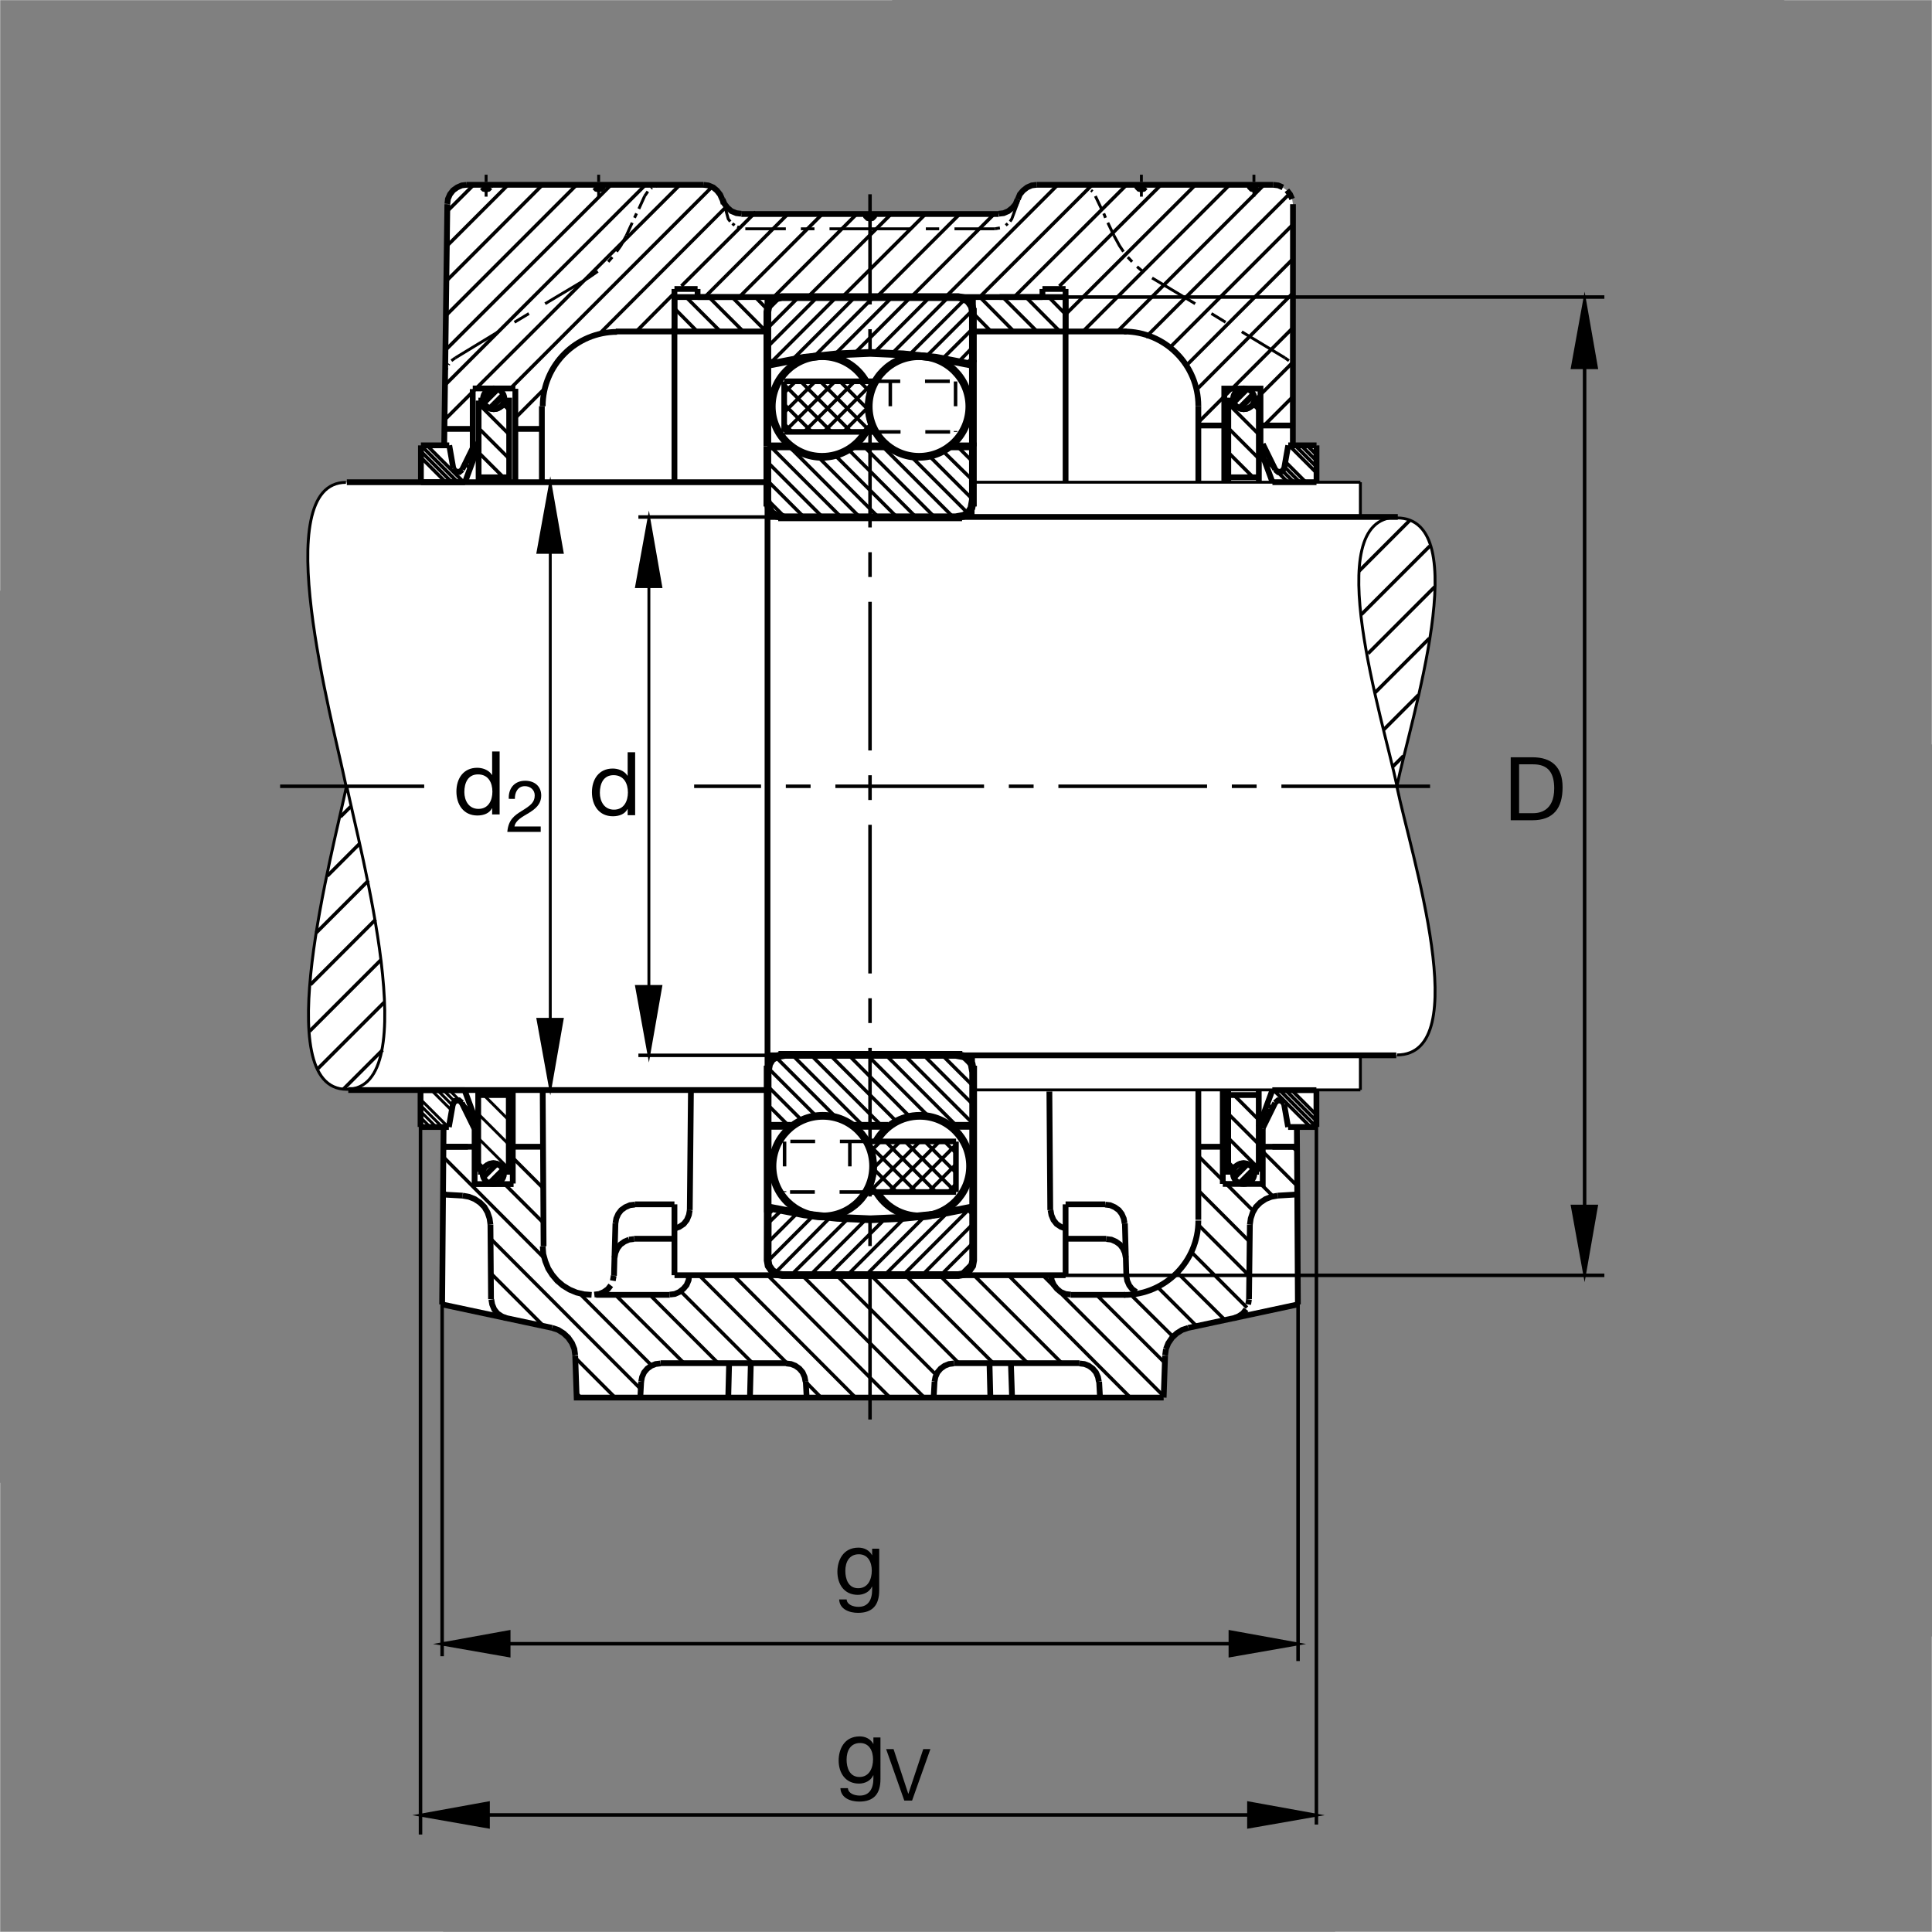 <?xml version="1.0" encoding="utf-8"?>
<!-- Generator: Adobe Illustrator 22.1.0, SVG Export Plug-In . SVG Version: 6.00 Build 0)  -->
<svg version="1.1" id="Ebene_1" xmlns="http://www.w3.org/2000/svg" xmlns:xlink="http://www.w3.org/1999/xlink" x="0px" y="0px"
	 viewBox="0 0 779.68 779.648" style="enable-background:new 0 0 779.68 779.648;" xml:space="preserve">
<rect x="0" y="0" width="779.68" height="779.648" fill="#808080" stroke="none"/>
<style type="text/css">
	.st0{fill:none;stroke:#FFFFFF;stroke-width:0.071;stroke-miterlimit:3.864;stroke-dasharray:360;}
	.st1{fill:#FFFFFF;}
	.st2{fill:none;stroke:#000000;stroke-width:2.33;stroke-miterlimit:10.433;}
	.st3{fill:none;stroke:#000000;stroke-width:1.417;stroke-miterlimit:10.433;stroke-dasharray:60,10,10,10;}
	.st4{fill:none;stroke:#000000;stroke-width:1.165;stroke-miterlimit:10;}
	.st5{fill-rule:evenodd;clip-rule:evenodd;stroke:#000000;stroke-width:1.165;stroke-miterlimit:10;}
	.st6{fill:none;stroke:#000000;stroke-width:2.329;stroke-miterlimit:10;}
	.st7{fill-rule:evenodd;clip-rule:evenodd;stroke:#000000;stroke-width:2.329;stroke-miterlimit:10;}
	.st8{fill:none;stroke:#000000;stroke-width:1.417;stroke-miterlimit:10;}
	.st9{fill:none;stroke:#000000;stroke-width:1.165;stroke-miterlimit:10.433;}
	.st10{fill:none;stroke:#000000;stroke-width:1.165;stroke-miterlimit:3.864;}
	.st11{fill:none;stroke:#000000;stroke-width:1.417;stroke-miterlimit:3.864;}
	.st12{fill:none;stroke:#000000;stroke-width:2.33;stroke-miterlimit:3.864;}
	.st13{fill:none;stroke:#000000;stroke-width:2.33;stroke-miterlimit:10;}
	.st14{stroke:#000000;stroke-width:1.165;stroke-miterlimit:10;}
	.st15{fill:none;stroke:#000000;stroke-width:3.107;stroke-miterlimit:10;}
	.st16{fill:#FFFFFF;stroke:#000000;stroke-width:3.107;stroke-miterlimit:3.864;}
	.st17{fill:none;stroke:#000000;stroke-width:3.107;stroke-miterlimit:3.864;}
	.st18{fill:none;stroke:#000000;stroke-width:2.268;stroke-miterlimit:10;}
	.st19{fill:none;stroke:#000000;stroke-width:0.851;stroke-miterlimit:3.864;}
	.st20{fill:none;stroke:#000000;stroke-width:1.417;stroke-miterlimit:10;stroke-dasharray:10,10;}
	.st21{fill:none;stroke:#000000;stroke-width:2.268;stroke-miterlimit:3.864;}
</style>
<g>
	<polygon class="st0" points="0.036,0.036 779.645,0.036 779.645,779.612 0.036,779.612 0.036,0.036 	"/>
	<path class="st1" d="M139.891,317.082c-5.422,26.333-31.754,122.577,0,122.577l29.853,0.273l0.067,14.869l9.206,0.055
		l-0.584,71.615l44.366,9.458l2.452,0.817l2.219,1.401l1.867,1.751l1.518,2.219l0.934,2.336l0.35,2.686l0.583,16.927h118.388
		h118.504l0.584-16.927l0.349-2.686l0.934-2.336l1.519-2.219l1.868-1.751l2.218-1.401l2.452-0.817l44.25-9.458l-0.388-71.583
		l7.82-0.121l0.032-14.925l17.754-0.033l-0.007-13.861l14.761-0.13c31.753,0,5.421-81.823,0-108.156v-1.036
		c5.421-26.333,32.099-107.954,0.343-107.954h-14.714h-0.383v-14.01H531.37l-0.002-14.931l-9.635,0.083l0.069-97.352l-0.349-2.102
		l-0.817-1.868l-1.286-1.635l-1.635-1.166l-1.867-0.818l-1.985-0.233H418.36l-1.985,0.233l-1.868,0.818l-1.635,1.283l-1.284,1.518
		l-0.817,1.985l-0.934,1.985l-1.284,1.517l-1.635,1.284l-1.868,0.817l-1.984,0.233l-51.955,0.117l-51.955-0.117l-1.985-0.233
		l-1.985-0.817l-1.518-1.284l-1.285-1.635l-0.817-1.868l-0.934-1.868l-1.284-1.635l-1.518-1.283l-1.985-0.818l-1.985-0.233h-95.504
		l-1.985,0.233l-1.868,0.818l-1.635,1.166l-1.284,1.635l-0.817,1.868l-0.234,2.102l-1.353,97.269h-9.219l-0.077,14.803l-30.27,0.198
		C107.862,194.732,134.469,290.747,139.891,317.082L139.891,317.082z"/>
	<path class="st2" d="M219.02,163.953c0-16.579,13.439-30.018,30.018-30.018"/>
	<line class="st3" x1="351.104" y1="572.857" x2="351.104" y2="78.402"/>
	<path class="st4" d="M196.174,76.566v2.802 M196.174,75.399v-0.934 M196.174,73.414v-2.919 M237.388,112.176l-17.397,10.391
		 M213.454,126.536l-5.838,3.503 M201.078,133.891l-17.279,10.508 M241.591,79.368v-2.802 M241.591,75.399v-0.934 M241.591,73.414
		v-2.919 M256.885,86.139l-0.817,1.752 M255.135,89.876l-2.335,5.136 M257.82,84.272l2.334-5.137 M300.785,92.328h16.345
		 M323.201,92.328h5.487 M334.76,92.328h16.344 M442.054,79.135l2.453,5.137 M445.44,86.139l0.701,1.752 M447.075,89.876
		l2.452,5.136 M464.938,112.176l17.396,10.391 M488.872,126.536l5.721,3.503 M501.131,133.891l17.396,10.508 M460.619,79.368v-2.802
		 M460.619,75.399v-0.934 M460.619,73.414v-2.919 M506.035,79.368v-2.802 M506.035,75.399v-0.934 M506.035,73.414v-2.919
		 M401.543,92.328h-16.346 M379.009,92.328h-5.371 M367.449,92.328h-16.345"/>
	<polygon class="st5" points="237.388,112.176 241.241,109.49 237.388,112.176 	"/>
	<path class="st4" d="M245.444,105.638l1.634-1.869 M248.829,101.55l1.751-2.45l2.219-4.088"/>
	<polygon class="st5" points="260.154,79.135 261.439,77.266 260.154,79.135 	"/>
	<polygon class="st5" points="262.723,76.1 263.073,75.749 262.723,76.1 	"/>
	<polygon class="st5" points="264.592,75.166 265.175,74.815 264.592,75.166 	"/>
	<path class="st4" d="M292.173,82.05l1.722,6.308l0.818,1.05 M295.53,90.226l0.935,0.7"/>
	<polygon class="st5" points="297.516,91.511 298.683,91.977 297.516,91.511 	"/>
	<polygon class="st5" points="401.543,92.328 403.527,91.977 401.543,92.328 	"/>
	<path class="st4" d="M405.861,90.926l0.818-0.7 M407.613,89.409l0.701-1.05l2.733-7.36"/>
	<polygon class="st5" points="434.933,74.582 437.15,74.815 434.933,74.582 	"/>
	<polygon class="st5" points="438.669,75.516 439.136,75.749 438.669,75.516 	"/>
	<polygon class="st5" points="440.304,76.8 440.887,77.266 440.304,76.8 	"/>
	<path class="st4" d="M449.526,95.012l2.22,4.088l1.634,2.45 M455.131,103.769l1.751,1.869"/>
	<polygon class="st5" points="458.867,107.623 461.086,109.49 458.867,107.623 	"/>
	<polygon class="st5" points="518.527,144.399 520.162,145.567 518.527,144.399 	"/>
	<polygon class="st5" points="521.096,146.852 521.329,147.201 521.096,146.852 	"/>
	<polygon class="st5" points="521.913,148.485 522.147,149.069 521.913,148.485 	"/>
	<polygon class="st5" points="183.798,144.399 182.164,145.567 183.798,144.399 	"/>
	<polygon class="st5" points="181.23,146.852 180.996,147.201 181.23,146.852 	"/>
	<polygon class="st5" points="180.413,148.485 180.179,149.069 180.413,148.485 	"/>
	<line class="st4" x1="188.819" y1="463.016" x2="188.702" y2="462.782"/>
	<path class="st6" d="M178.428,526.413l0.583-71.599 M179.012,462.782h9.807 M191.529,455.359v22.482h15.731 M206.935,477.627
		v-37.738 M219.02,440.423l0.35,62.522 M197.926,494.188l0.233,30.123 M178.428,526.413l44.366,9.457 M232.134,547.078l0.584,16.929
		h118.386 M325.535,564.007l-0.35-6.423 M317.247,550.112h-50.671 M270.311,522.56h-29.774 M247.779,514.854l0.584-21.133
		 M255.835,499.91h16.346 M278.367,488.351l0.467-48.452 M256.185,486.016h15.995 M272.181,486.016v28.605 M272.206,514.621H430.03
		 M430.03,514.621v-28.605 M513.507,462.782h9.807 M515.61,482.514l7.774-0.468 M504.401,494.188l-0.349,30.123 M523.781,526.413
		l-44.249,9.457 M470.192,547.078l-0.584,16.929 M469.609,564.007H351.104 M376.79,564.007l0.35-6.423 M384.963,550.112h50.671
		 M432.014,522.56h22.105 M454.547,514.854l-0.584-21.133 M446.491,499.91H430.03 M423.841,488.351l-0.35-47.868 M446.025,486.016
		H430.03 M399.323,550.112l0.35,13.895 M408.43,564.007l-0.466-13.895 M443.572,557.584l0.352,6.423 M303.002,550.112l-0.35,13.895
		 M293.895,564.007l0.351-13.895 M258.753,557.584l-0.35,6.423 M186.717,482.514l-8.289-0.468 M272.181,194.603v-77.975
		 M281.52,119.881h69.584 M351.104,86.373H299.15 M291.561,80.419v0.116 M283.855,74.582h-95.504 M180.529,82.404l-1.267,97.228
		 M272.181,133.775h-23.674 M292.028,82.287l-0.467-1.868 M351.104,86.373h51.955 M410.765,80.419v0.116 M418.353,74.582h95.504
		 M521.797,82.404l-0.049,96.915 M430.03,194.603v-77.975 M420.689,119.881h-69.585 M430.03,133.775h24.62 M256.185,486.133
		l-1.985,0.233l-1.869,0.818l-1.635,1.167l-1.167,1.518l-0.817,1.869l-0.35,1.984"/>
	<polygon class="st7" points="247.662,514.854 247.312,516.839 247.662,514.854 	"/>
	<path class="st6" d="M246.495,518.707l-1.168,1.517l-1.635,1.167l-1.868,0.818l-1.985,0.233 M266.576,550.23l-1.984,0.234
		l-1.752,0.7l-1.634,1.168l-1.284,1.517l-0.817,1.869l-0.35,1.866 M270.311,522.443l1.986-0.233l1.867-0.818l1.635-1.284
		l1.284-1.517l0.817-1.984l0.233-1.985 M272.181,495.823l1.984-0.7l1.751-1.168l1.284-1.634l0.818-1.985l0.349-1.985
		 M255.835,500.028l-1.985,0.233 M253.85,500.261l-1.869,0.817l-1.634,1.167l-1.168,1.518l-0.817,1.868l-0.35,1.985
		 M204.464,532.018l-1.985-0.818l-1.752-1.167l-1.284-1.635l-0.817-1.985l-0.35-1.984 M197.926,494.188l-0.35-2.45l-0.818-2.453
		l-1.283-2.218l-1.752-1.751l-2.102-1.4l-2.335-0.935l-2.568-0.466 M317.247,550.23l1.985,0.234l1.751,0.7l1.634,1.168l1.284,1.517
		l0.817,1.869l0.35,1.866 M377.141,557.584l0.35-1.866l0.817-1.869l1.284-1.517l1.635-1.168l1.751-0.7l1.985-0.234 M424.192,514.621
		l0.233,1.985l0.818,1.867l1.284,1.635l1.518,1.284l1.985,0.818l1.984,0.233 M454.313,507.616l-0.35-1.985l-0.817-1.868
		l-1.167-1.518l-1.635-1.167l-1.868-0.817l-1.985-0.233 M453.847,493.722l-0.35-1.984l-0.817-1.869l-1.168-1.518l-1.635-1.167
		l-1.868-0.818l-1.984-0.233 M430.146,495.823l-1.984-0.7l-1.752-1.168l-1.284-1.634l-0.817-1.985l-0.35-1.985 M454.547,514.854
		l0.35,1.985l0.818,1.868l1.167,1.517l1.635,1.167 M479.532,535.869l-2.452,0.817l-2.218,1.401l-1.868,1.752l-1.518,2.217
		l-0.934,2.336 M470.543,544.393l-0.35,2.569 M443.456,557.584l-0.35-1.866l-0.817-1.869l-1.284-1.517l-1.635-1.168l-1.752-0.7
		l-1.984-0.234 M497.863,532.018l1.985-0.818l1.751-1.167l1.284-1.635 M503.7,526.413l0.352-1.984 M504.401,494.188l0.349-2.45
		l0.818-2.453l1.284-2.218l1.751-1.751l2.102-1.4l2.334-0.935l2.57-0.466 M232.134,546.961l-0.35-2.569l-0.933-2.336l-1.518-2.217
		l-1.869-1.752l-2.218-1.401l-2.451-0.817 M299.15,86.256l-1.985-0.234l-1.985-0.817l-1.518-1.283l-1.284-1.635l-0.817-1.868
		 M291.444,80.419l-0.818-1.869l-1.283-1.635l-1.518-1.283l-1.986-0.817l-1.984-0.233 M243.459,74.582l-0.233,0.934l-0.7,0.701
		l-0.934,0.233l-0.934-0.233l-0.701-0.701 M198.043,74.582l-0.234,0.934 M197.809,75.516l-0.7,0.701l-0.935,0.233l-0.933-0.233
		l-0.7-0.701 M349.236,86.373l0.234,0.934l0.701,0.701l0.933,0.233l0.935-0.233l0.701-0.701 M352.973,86.373l-0.233,0.934
		l-0.701,0.701 M351.104,88.241l-0.933-0.233l-0.701-0.701 M403.059,86.256l1.985-0.234l1.868-0.817l1.635-1.283l1.283-1.518
		l0.818-1.985 M410.765,80.419l0.817-1.985l1.284-1.519l1.635-1.283l1.868-0.817l1.984-0.233 M458.75,74.582l0.234,0.934l0.7,0.701
		l0.935,0.233l0.933-0.233l0.701-0.701 M504.166,74.582l0.234,0.934l0.701,0.701l0.934,0.233l0.934-0.233l0.701-0.701
		 M513.858,74.582l1.984,0.233l1.869,0.817 M519.345,76.8l1.283,1.634l0.818,1.868 M188.352,74.582l-1.985,0.233l-1.869,0.817
		l-1.634,1.168l-1.284,1.634l-0.818,1.868l-0.233,1.985"/>
	<line class="st8" x1="392.573" y1="208.389" x2="392.573" y2="194.412"/>
	<path class="st6" d="M238.751,522.56l-3.035-0.234l-3.036-0.701l-2.802-1.167l-2.685-1.635l-2.336-1.984l-1.985-2.336l-1.634-2.569
		l-1.168-2.918l-0.817-2.919l-0.233-3.154 M179.713,462.782h11.719 M206.979,462.782h12.041 M483.581,171.719h10.489
		 M564.098,208.613H309.502 M509.905,462.782h12.592 M272.181,133.775h37.477 M309.715,133.775v-13.894 M298.799,119.881h-26.619
		 M281.52,119.881v-3.253 M420.689,116.628h9.341 M430.03,119.881v13.894 M430.03,133.775h-37.403 M420.689,119.881v-3.253
		 M392.636,133.775v-13.894 M430.03,119.881h-26.62 M272.181,119.881v13.894 M272.181,116.628h9.34"/>
	<line class="st4" x1="549" y1="194.603" x2="392.742" y2="194.603"/>
	<path class="st6" d="M309.737,194.603v245.674 M563.476,425.889h-253.74 M310.127,439.899H140.549 M309.502,194.603H139.966"/>
	<line class="st4" x1="549" y1="194.603" x2="549" y2="208.613"/>
	<path class="st6" d="M207.978,194.477v-37.584 M190.771,180.786v-23.77 M179.506,173.083h11.279 M207.978,156.762h-17.193"/>
	<line class="st2" x1="218.677" y1="163.953" x2="218.677" y2="194.477"/>
	<line class="st4" x1="505.483" y1="471.727" x2="505.414" y2="471.796"/>
	<line class="st2" x1="483.606" y1="163.797" x2="483.606" y2="194.477"/>
	<path class="st9" d="M563.752,208.739c-31.754,0-5.421,82.096,0,108.43 M563.752,209.014c31.756,0,5.422,81.821,0,108.156
		 M139.61,194.673c-31.754,0-5.421,96.017,0,122.35 M139.885,439.601c-31.754,0-5.421-96.244,0-122.578 M139.885,439.601
		c31.754,0,5.421-96.244,0-122.578"/>
	<line class="st6" x1="207.741" y1="173.083" x2="219.02" y2="173.083"/>
	<path class="st2" d="M483.606,163.797c0-16.579-13.44-30.019-30.019-30.019"/>
	<path class="st6" d="M521.895,171.719h-13.207 M508.688,179.632v-22.815H494.07v37.659"/>
	<path class="st4" d="M549,439.843H392.715 M549,439.843v-14.01"/>
	<line class="st6" x1="523.374" y1="454.813" x2="523.781" y2="526.413"/>
	<path class="st2" d="M483.606,492.285v-52.161 M483.606,492.565c0,16.579-13.44,30.019-30.019,30.019"/>
	<path class="st6" d="M483.746,462.782h9.722 M493.468,439.968v37.815"/>
	<line class="st8" x1="392.731" y1="439.843" x2="392.731" y2="425.833"/>
	<path class="st9" d="M563.752,425.731c31.756,0,5.422-81.823,0-108.156"/>
	<path class="st3" d="M171.193,317.309h-58.15 M577.124,317.309H280.127"/>
	<path class="st10" d="M205.285,471.586l-12.303-12.303 M195.086,471.163l-2.105-2.105 M205.285,461.81l-12.326-12.327"/>
	<path class="st4" d="M195.263,475.677l5.732-5.733 M202.792,471.467l-5.819,5.82 M199.841,469.511l-5.005,5.005 M203.19,474.318
		l-3.222,3.221 M198.16,477.687l5.033-5.033"/>
	<path class="st9" d="M173.529,454.735l-3.795-3.796 M175.947,454.735l-6.25-6.251 M178.365,454.735l-8.576-8.576 M180.648,454.602
		l-10.86-10.861 M182.289,448.145l-8.164-8.166 M182.68,446.119l-6.21-6.211 M183.461,444.482l-4.501-4.5 M191.293,449.897
		l-9.928-9.927"/>
	<line class="st10" x1="205.285" y1="451.97" x2="195.256" y2="441.94"/>
	<line class="st9" x1="192.369" y1="453.389" x2="188.557" y2="449.578"/>
	<polyline class="st6" points="493.468,477.783 509.593,477.783 509.593,455.439 	"/>
	<path class="st11" d="M179.713,169.151l94.686-94.569 M287.358,75.399l-81.294,81.292 M304.965,85.578l-29.974,29.857
		 M284.439,119.881l33.508-33.507 M331.841,86.373l-33.509,33.507 M312.226,119.881l33.509-33.507 M359.627,86.373l-33.624,33.507
		 M339.896,119.881l33.625-33.507 M387.297,86.373l-33.507,33.507 M367.684,119.881l33.507-33.507 M426.876,74.582l-45.299,45.299
		 M395.354,119.881l45.417-45.299 M454.664,74.582l-45.416,45.299 M427.528,115.493l41.03-40.911 M482.451,74.582l-52.421,52.304
		 M437.035,133.775l59.193-59.193 M510.122,74.582l-59.456,59.455 M462.354,136.127l58.159-58.043 M521.797,90.577l-49.349,49.348
		 M478.823,147.443l43.09-43.09 M522.03,118.013l-38.425,38.542 M483.606,170.448l38.658-38.658 M521.655,146.29l-15.62,15.622
		 M509.905,171.935l11.764-11.764 M260.505,74.582l-80.677,80.558 M179.946,141.13l66.665-66.548 M232.718,74.582l-52.539,52.537
		 M180.296,113.227l38.645-38.645 M205.047,74.582l-24.635,24.634 M180.529,85.205l10.625-10.623 M257.007,133.535l15.179-15.295
		 M207.862,168.788l11.987-12.016 M241.599,135.02l51.48-51.566 M395.44,119.902l13.755,13.873 M418.536,133.775l-13.894-13.894
		 M413.982,119.881l13.561,13.678 M429.892,126.684l-6.686-6.803 M392.535,126.215l7.443,7.56 M270.662,133.775l1.518-1.636
		 M281.404,133.775l-9.223-9.341 M276.85,119.881l13.893,13.894 M299.814,133.622l-13.741-13.741 M295.414,119.881l13.561,13.678
		 M304.789,119.881l4.869,4.985 M552.071,263.753l26.897-26.896 M549.404,247.974l27.598-27.598 M548.482,230.448l20.338-20.338
		 M566.32,305.131l-4.163,4.163 M572.478,280.409l-14.003,14.003 M576.886,257.555l-21.916,21.916 M151.604,371.055l-26.294,26.293
		 M153.865,387.239l-28.976,28.976 M155.01,404.541l-26.687,26.686 M137.353,329.677l4.162-4.164 M132.087,353.506l13.111-13.11
		 M127.589,376.452l21.116-21.116 M138.575,439.545l15.825-15.824 M178.895,480.762l1.4,1.402 M179.012,466.986l40.591,40.707
		 M197.926,499.793l60.593,60.711 M262.956,551.048l-28.487-28.487 M248.363,522.56l27.67,27.552 M219.408,535.169l-21.365-21.364
		 M219.416,493.614l-15.908-15.908 M207.057,467.362l12.173,12.172 M262.255,522.56l27.554,27.552 M303.703,550.112l-28.955-28.954
		 M248.246,564.007l-16.112-16.112 M282.103,514.621l35.493,35.492 M325.185,557.702l6.188,6.306 M345.267,564.007l-49.27-49.386
		 M309.774,514.621l49.386,49.386 M373.054,564.007l-49.386-49.386 M337.562,514.621l40.28,40.28 M386.948,550.112l-35.494-35.492
		 M365.348,514.621l35.493,35.492 M414.735,550.112l-35.61-35.492 M234.353,564.007l-1.635-1.751 M393.02,514.621l35.491,35.492
		 M442.522,522.56l27.553,27.436 M473.345,539.372l-16.929-16.812 M466.869,519.12l16.049,16.049 M494.36,532.718l-19.521-19.405
		 M480.949,505.414l22.284,22.283 M504.166,514.854l-20.561-20.562 M504.283,501.078L483.606,480.4 M483.617,466.518l22.184,22.184
		 M509.905,465.018l13.527,13.526 M469.609,563.424l-48.803-48.803 M406.912,514.621l49.27,49.386 M513.74,482.748l-4.963-4.965
		 M523.315,464.534l-1.752-1.752 M508.018,471.586l-12.304-12.303 M497.819,471.163l-2.105-2.105 M508.018,461.81l-12.326-12.327
		 M508.018,451.97l-10.029-10.03 M528.733,454.689l-14.711-14.709 M531.163,454.702l-14.795-14.794 M531.245,452.366l-12.384-12.384
		 M531.192,449.897l-9.926-9.927 M511.095,452.402l-1.461-1.463 M511.898,450.787l-1.657-1.657 M512.7,449.172l-1.798-1.799
		 M513.464,447.518l-1.997-1.998 M498.112,475.736l5.732-5.733 M505.642,471.525l-5.82,5.82 M502.69,469.57l-5.005,5.005
		 M506.123,474.292l-3.443,3.443 M501.009,477.746l5.032-5.033 M495.671,162.957l12.303,12.304 M505.87,163.381l2.105,2.105
		 M495.671,172.732l12.327,12.327 M505.575,158.672l-5.733,5.733 M498.044,162.882l5.821-5.821 M500.996,164.838l5.005-5.005
		 M497.647,160.029l3.221-3.222 M502.678,156.66l-5.034,5.034 M527.399,179.668l3.938,3.936 M524.978,179.663l6.298,6.299
		 M522.633,179.735l8.516,8.516 M520.289,179.809l10.997,10.996 M518.655,186.273l8.291,8.291 M518.348,188.383l6.252,6.254
		 M517.571,190.023l4.537,4.538 M509.777,184.647l9.927,9.927 M495.671,182.574l10.03,10.029 M508.742,181.194l3.437,3.437
		 M193.111,162.957l12.304,12.304 M203.309,163.381l2.105,2.105 M193.111,172.732l12.328,12.327 M193.111,182.574l10.03,10.029
		 M190.034,182.143l1.462,1.461 M189.232,183.757l1.656,1.657 M188.43,185.372l1.798,1.798 M187.665,187.026l1.998,1.997
		 M172.396,179.854l14.71,14.711 M169.967,179.842l14.794,14.795 M169.885,182.177l12.384,12.384 M169.937,184.647l9.928,9.927
		 M202.958,158.868l-5.732,5.73 M198.381,165.032l5.006-5.005 M195.508,162.999l5.748-5.748 M195,160.258l3.45-3.45 M200.068,156.85
		l-5,5"/>
	<path class="st6" d="M507.983,440.055v32.828 M508.06,472.882h-1.227 M506.762,472.882l-1.444-2.021l-1.072-0.69l-1.045-0.546
		l-1.354-0.215l-1.279,0.19l-1.045,0.523l-1.134,0.738l-1.444,2.021 M496.945,472.882h-1.298v-32.828"/>
	<path class="st12" d="M497.587,473.614c0-2.31,1.929-4.182,4.31-4.182c2.381,0,4.311,1.873,4.311,4.182
		c0,2.31-1.93,4.181-4.311,4.181C499.516,477.795,497.587,475.923,497.587,473.614L497.587,473.614z"/>
	<line class="st13" x1="495.624" y1="441.921" x2="507.936" y2="441.921"/>
	<path class="st6" d="M518.21,445.554l-0.901-1.263l-1.565-0.24l-1.201,1.023 M531.263,454.813h-11.43 M519.833,454.813
		l-1.623-9.199 M514.603,445.074l-5.052,10.282 M509.551,455.356l-1.563-0.543 M507.988,454.813l5.495-14.869 M531.263,454.792
		v-14.909 M531.242,439.952H513.46 M506.803,161.66l-1.443,2.021l-1.073,0.691l-1.044,0.545l-1.354,0.216l-1.279-0.191l-1.045-0.523
		l-1.134-0.738l-1.444-2.021 M508.025,194.489V161.66 M508.103,161.66h-1.227 M496.987,161.66h-1.3v32.829 M508.03,179.73
		l5.495,14.869"/>
	<line class="st13" x1="495.667" y1="192.621" x2="507.978" y2="192.621"/>
	<path class="st6" d="M519.875,179.73l-1.623,9.199 M514.645,189.47l-5.052-10.282 M509.593,179.188l-1.563,0.541 M518.252,188.99
		l-0.902,1.262l-1.562,0.24l-1.203-1.022"/>
	<path class="st12" d="M497.628,160.931c0-2.31,1.93-4.182,4.311-4.182c2.381,0,4.311,1.873,4.311,4.182
		c0,2.31-1.93,4.181-4.311,4.181C499.558,165.112,497.628,163.24,497.628,160.931L497.628,160.931z"/>
	<path class="st6" d="M531.306,179.73h-11.431 M531.306,179.752v14.907 M531.284,194.591h-17.782 M193.146,194.489V161.66
		 M193.068,161.66h1.228 M194.368,161.66l1.444,2.021l1.073,0.691l1.044,0.545l1.354,0.216l1.278-0.191l1.045-0.523l1.135-0.738
		l1.444-2.021 M204.184,161.66h1.299v32.829"/>
	<path class="st12" d="M194.921,160.931c0-2.31,1.93-4.182,4.311-4.182c2.381,0,4.311,1.873,4.311,4.182
		c0,2.31-1.929,4.181-4.311,4.181C196.851,165.112,194.921,163.24,194.921,160.931L194.921,160.931z"/>
	<line class="st13" x1="205.504" y1="192.621" x2="193.194" y2="192.621"/>
	<path class="st6" d="M181.296,179.73l1.622,9.199 M182.919,188.99l0.902,1.262l1.564,0.24l1.202-1.022 M169.865,179.73h11.431
		 M186.527,189.47l5.051-10.282 M191.578,179.188l1.563,0.541 M193.141,179.73l-5.494,14.869 M169.865,179.752v14.907
		 M169.888,194.591h17.782 M186.371,445.074l5.051,10.282 M192.989,440.055v32.828 M204.028,472.882h1.3v-32.828 M181.14,454.813
		l1.623-9.199 M192.985,454.813l-5.494-14.869"/>
	<line class="st13" x1="205.349" y1="441.921" x2="193.038" y2="441.921"/>
	<path class="st6" d="M182.763,445.554l0.902-1.263l1.564-0.24l1.202,1.023 M169.71,454.813h11.43 M192.913,472.882h1.226"/>
	<path class="st12" d="M194.765,473.614c0-2.31,1.93-4.182,4.31-4.182c2.382,0,4.312,1.873,4.312,4.182
		c0,2.31-1.93,4.181-4.312,4.181C196.695,477.795,194.765,475.923,194.765,473.614L194.765,473.614z"/>
	<path class="st6" d="M191.422,455.356l1.563-0.543 M194.212,472.882l1.444-2.021l1.072-0.69l1.045-0.546l1.354-0.215l1.278,0.19
		l1.045,0.523l1.136,0.738l1.443,2.021 M169.731,439.952h17.782 M169.71,454.792v-14.909"/>
	<path class="st8" d="M510.132,732.444h-334.25 M178.425,525.658v142.738 M509.128,663.348h-330.83 M523.849,522.74v147.6"/>
	<polygon class="st14" points="496.394,668.225 523.768,663.434 496.394,658.472 496.394,668.225 	"/>
	<polygon class="st14" points="205.432,658.472 205.432,668.225 178.058,663.434 205.432,658.472 	"/>
	<g>
		<path d="M354.813,641.838c0,5.98-2.741,9.042-8.543,9.042c-3.453,0-7.44-1.389-7.618-5.411h3.026
			c0.142,2.207,2.776,2.99,4.77,2.99c3.952,0,5.518-2.848,5.518-6.977v-1.211h-0.071c-0.997,2.243-3.417,3.347-5.731,3.347
			c-5.482,0-8.223-4.308-8.223-9.327c0-4.343,2.136-9.719,8.508-9.719c2.314,0,4.379,1.032,5.482,3.062h-0.036h0.071V625h2.848
			V641.838z M351.822,633.828c0-3.239-1.424-6.586-5.233-6.586c-3.88,0-5.447,3.169-5.447,6.692c0,3.312,1.21,7.014,5.197,7.014
			C350.327,640.948,351.822,637.281,351.822,633.828z"/>
	</g>
	<path class="st8" d="M169.704,451.844v288.499 M531.252,454.188v282.135"/>
	<polygon class="st14" points="503.885,737.321 531.26,732.53 503.885,727.568 503.885,737.321 	"/>
	<polygon class="st14" points="197.095,727.568 197.095,737.321 169.72,732.53 197.095,727.568 	"/>
	<line class="st4" x1="222.072" y1="216.835" x2="222.072" y2="420.68"/>
	<polygon class="st14" points="226.863,222.913 222.072,195.538 217.111,222.913 226.863,222.913 	"/>
	<polygon class="st14" points="217.111,411.368 226.863,411.368 222.072,438.745 217.111,411.368 	"/>
	<line class="st4" x1="261.868" y1="230.649" x2="261.868" y2="409.696"/>
	<polygon class="st14" points="266.658,236.727 261.868,209.352 256.906,236.727 266.658,236.727 	"/>
	<polygon class="st14" points="256.906,398.086 266.658,398.086 261.868,425.463 256.906,398.086 	"/>
	<g>
		<path d="M256.32,328.99h-3.026v-2.492h-0.071c-0.997,2.029-3.346,2.919-5.874,2.919c-5.66,0-8.472-4.485-8.472-9.683
			c0-5.197,2.776-9.576,8.401-9.576c1.887,0,4.592,0.712,5.945,2.883h0.071v-9.469h3.026V328.99z M247.776,326.747
			c4.058,0,5.625-3.489,5.625-6.942c0-3.631-1.637-6.977-5.802-6.977c-4.129,0-5.518,3.524-5.518,7.12
			C242.08,323.401,243.86,326.747,247.776,326.747z"/>
	</g>
	<line class="st8" x1="639.483" y1="127.603" x2="639.483" y2="510.323"/>
	<polygon class="st14" points="644.273,148.388 639.483,121.013 634.521,148.388 644.273,148.388 	"/>
	<polygon class="st14" points="634.521,486.754 644.273,486.754 639.483,514.129 634.521,486.754 	"/>
	<g>
		<path d="M609.668,305.604h8.722c7.832,0,12.211,3.916,12.211,12.104c0,8.508-3.738,13.314-12.211,13.314h-8.722V305.604z
			 M613.05,328.174h5.625c2.313,0,8.544-0.641,8.544-10.003c0-6.052-2.243-9.719-8.473-9.719h-5.696V328.174z"/>
	</g>
	<g>
		<path d="M201.632,328.678h-3.026v-2.492h-0.071c-0.997,2.029-3.346,2.919-5.874,2.919c-5.66,0-8.472-4.485-8.472-9.683
			c0-5.197,2.776-9.576,8.401-9.576c1.887,0,4.592,0.712,5.945,2.883h0.071v-9.469h3.026V328.678z M193.088,326.435
			c4.058,0,5.625-3.489,5.625-6.942c0-3.631-1.637-6.977-5.802-6.977c-4.129,0-5.518,3.524-5.518,7.12
			C187.393,323.089,189.173,326.435,193.088,326.435z"/>
	</g>
	<g>
		<path d="M205.32,322.382c-0.204-4.19,2.27-7.304,6.635-7.304c3.608,0,6.459,2.095,6.459,5.936c0,3.637-2.444,5.471-5.005,7.071
			c-2.59,1.571-5.296,2.881-5.791,5.441h10.592v2.183h-13.473c0.408-4.889,2.881-6.634,5.791-8.438
			c3.492-2.153,5.267-3.434,5.267-6.285c0-2.241-1.804-3.725-3.986-3.725c-2.881,0-4.103,2.648-4.016,5.121H205.32z"/>
	</g>
	<g>
		<path d="M355.32,718.01c0,5.98-2.741,9.042-8.543,9.042c-3.453,0-7.44-1.389-7.618-5.411h3.026c0.142,2.207,2.776,2.99,4.77,2.99
			c3.952,0,5.518-2.848,5.518-6.977v-1.211h-0.071c-0.997,2.243-3.417,3.347-5.731,3.347c-5.482,0-8.223-4.308-8.223-9.327
			c0-4.343,2.136-9.719,8.508-9.719c2.314,0,4.379,1.032,5.482,3.062h-0.036h0.071v-2.634h2.848V718.01z M352.33,710
			c0-3.239-1.424-6.586-5.233-6.586c-3.88,0-5.447,3.169-5.447,6.692c0,3.312,1.21,7.014,5.197,7.014
			C350.835,717.12,352.33,713.453,352.33,710z"/>
	</g>
	<g>
		<path d="M368.08,726.646h-3.143l-7.333-20.776h2.998l5.936,18.012h0.058l5.994-18.012h2.881L368.08,726.646z"/>
	</g>
	<path class="st8" d="M647.458,514.676H429.506 M309.189,208.643h-51.558 M647.458,119.874H429.506 M310.127,425.889h-52.496"/>
	<path class="st15" d="M309.675,180.135h9.48 M344.236,180.135h14.023 M392.622,180.135v-34.76 M309.675,145.375v34.76"/>
	<path class="st16" d="M350.577,164.05c0-11.216,9.093-20.306,20.307-20.306c11.215,0,20.306,9.09,20.306,20.306
		c0,11.214-9.091,20.306-20.306,20.306C359.669,184.356,350.577,175.264,350.577,164.05L350.577,164.05z"/>
	<path class="st15" d="M392.622,125.823l-0.395-2.171l-1.383-1.976l-1.976-1.383l-2.171-0.394h-71.098l-2.172,0.394l-1.975,1.383
		l-1.382,1.976l-0.395,2.171v19.552l1.58,1.58l13.232-2.566l13.232-1.383l13.43-0.593l13.43,0.593l13.232,1.383l13.232,2.566
		l1.581-1.58V125.823L392.622,125.823z M383.143,180.135h9.479v22.711h-0.198l-0.395,2.171l-1.185,1.975l-1.976,1.186l-2.171,0.394
		v0.199h-71.098v-0.199l-2.172-0.394l-1.975-1.186l-1.185-1.975l-0.396-2.171h-0.197v-22.711"/>
	<path class="st17" d="M349.345,174.316c-3.526,6.007-10.117,10.041-17.586,10.041c-11.215,0-20.306-9.093-20.306-20.306
		c0-11.216,9.091-20.306,20.306-20.306c7.521,0,14.087,4.089,17.597,10.166"/>
	<path class="st8" d="M310.859,146.561l26.662-26.661 M345.026,119.9l-25.278,25.277 M328.634,143.795l23.897-23.896 M360.035,119.9
		l-22.909,22.909 M345.026,142.412L367.54,119.9 M375.242,119.9l-22.514,22.513 M360.035,142.611l22.712-22.711 M389.462,120.689
		l-22.317,22.316 M373.859,143.795l18.763-18.762 M392.622,132.538l-12.245,12.245 M386.894,145.967l5.728-5.924 M348.616,180.135
		l28.636,28.636 M369.747,208.771l-27.451-27.452 M336.964,183.688l25.082,25.083 M354.541,208.771l-24.489-24.49 M318.399,180.135
		l28.637,28.636 M339.532,208.771l-28.637-28.636 M309.709,186.454l22.317,22.317 M324.521,208.771l-14.812-14.812 M309.709,201.66
		l7.11,7.111 M356.121,180.135l28.636,28.636 M390.682,207.19l-23.106-23.107 M374.883,183.886l17.774,17.774 M392.656,193.959
		l-12.244-12.047 M386.338,180.135l6.319,6.319 M309.675,140.043l20.145-20.143 M322.314,119.9l-12.639,12.639 M309.872,125.034
		l4.938-4.938"/>
	<path class="st18" d="M316.414,153.875h36.758 M316.414,174.291h36.884 M316.468,153.945v20.347"/>
	<path class="st19" d="M352.283,174.367c-1.693-3.057-2.72-6.575-2.72-10.316c0-3.648,0.916-7.08,2.53-10.083"/>
	<path class="st20" d="M385.626,153.945v20.347 M353.298,153.875h32.257 M353.423,174.291h32.257"/>
	<path class="st8" d="M316.539,174.324l20.379-20.379 M324.478,174.324l20.38-20.379 M332.417,174.324l19.13-19.131
		 M340.356,174.324l9.253-9.252 M348.295,174.324l2.626-2.625 M316.414,166.51l12.566-12.565 M316.414,158.572l4.627-4.627"/>
	<line class="st20" x1="359.29" y1="153.945" x2="359.29" y2="174.292"/>
	<path class="st8" d="M351.46,174.324l-20.38-20.379 M343.522,174.324l-20.38-20.379 M335.583,174.324l-19.13-19.131
		 M327.643,174.324l-10.979-10.979 M319.704,174.324l-3.165-3.166 M349.547,164.471l-10.527-10.526 M350.422,157.407l-3.463-3.462"
		/>
	<path class="st16" d="M311.741,470.61c0-11.216,9.091-20.307,20.306-20.307c11.215,0,20.307,9.091,20.307,20.307
		c0,11.214-9.093,20.306-20.307,20.306C320.832,490.916,311.741,481.824,311.741,470.61L311.741,470.61z"/>
	<path class="st17" d="M353.644,460.568c3.494-6.131,9.966-10.266,17.528-10.266c11.216,0,20.307,9.091,20.307,20.307
		c0,11.214-9.091,20.306-20.307,20.306c-7.479,0-14.014-4.044-17.538-10.066"/>
	<path class="st15" d="M392.734,489.293v-34.956 M309.786,454.337v34.956 M344.348,454.337h14.022 M383.254,454.337h9.479v-22.712
		h-0.197l-0.395-2.173l-1.186-1.976l-1.975-1.184l-2.173-0.396v-0.196h-71.097v0.196l-2.173,0.396l-1.974,1.184l-1.185,1.976
		l-0.396,2.173h-0.198v22.712h9.48 M309.83,489.293l-0.044,19.355l0.396,2.173l1.383,1.973l1.974,1.384l2.173,0.395h71.097
		l2.173-0.395l1.975-1.384l1.383-1.973l0.395-2.173v-19.355l-1.58-1.777l-13.232,2.566l-13.233,1.382l-13.43,0.594l-13.43-0.594
		l-13.232-1.382l-13.231-2.566l-1.581,1.777"/>
	<path class="st8" d="M334.903,425.701l26.662,26.661 M367.095,450.585l-24.687-24.884 M349.913,425.701l24.884,24.884
		 M386.054,454.337l-28.637-28.636 M364.923,425.701l27.846,27.845 M392.769,445.845l-20.143-20.143 M380.129,425.701l12.64,12.639
		 M392.571,430.836l-4.937-4.938 M355.837,454.337l-28.636-28.636 M319.697,425.701l28.635,28.636 M337.472,450.98l-24.49-24.49
		 M309.822,430.836l19.552,19.552 M323.449,451.967l-13.627-13.627 M309.822,445.845l8.491,8.493 M310.612,454.337l-0.79-0.791
		 M328.153,490.675l-18.367,18.367 M312.749,513.782l22.12-22.317 M341.977,492.059l-22.712,22.514 M326.969,514.573l22.317-22.317
		 M356.988,492.059l-22.514,22.514 M341.977,514.573l22.91-22.91 M373.182,490.873l-23.699,23.7 M356.988,514.573l25.279-25.083
		 M391.351,487.712l-26.858,26.861 M372.194,514.573l20.539-20.738 M392.734,501.537l-13.035,13.036 M387.204,514.573l5.53-5.531
		 M321.636,489.688l-11.85,11.849 M309.786,493.835l5.531-5.333"/>
	<path class="st18" d="M385.836,460.634h-36.759 M385.836,481.05h-36.885 M385.782,460.702v20.35"/>
	<path class="st21" d="M349.966,481.127c1.693-3.059,2.72-6.575,2.72-10.318c0-3.646-0.915-7.079-2.529-10.082"/>
	<path class="st20" d="M316.623,460.702v20.35 M348.951,460.634h-32.256 M348.827,481.05h-32.258"/>
	<path class="st8" d="M385.711,481.082l-20.38-20.38 M377.771,481.082l-20.379-20.38 M369.833,481.082l-19.131-19.13
		 M361.893,481.082l-9.252-9.252 M353.954,481.082l-2.625-2.626 M385.836,473.268l-12.566-12.566 M385.836,465.329l-4.627-4.627"/>
	<line class="st20" x1="342.96" y1="460.702" x2="342.96" y2="481.052"/>
	<path class="st8" d="M350.79,481.082l20.379-20.38 M358.729,481.082l20.379-20.38 M366.668,481.082l19.131-19.13 M374.607,481.082
		l11.061-11.061 M382.547,481.082l3.246-3.247 M352.66,471.272l10.57-10.57 M351.661,464.334l3.63-3.632"/>
</g>
</svg>
